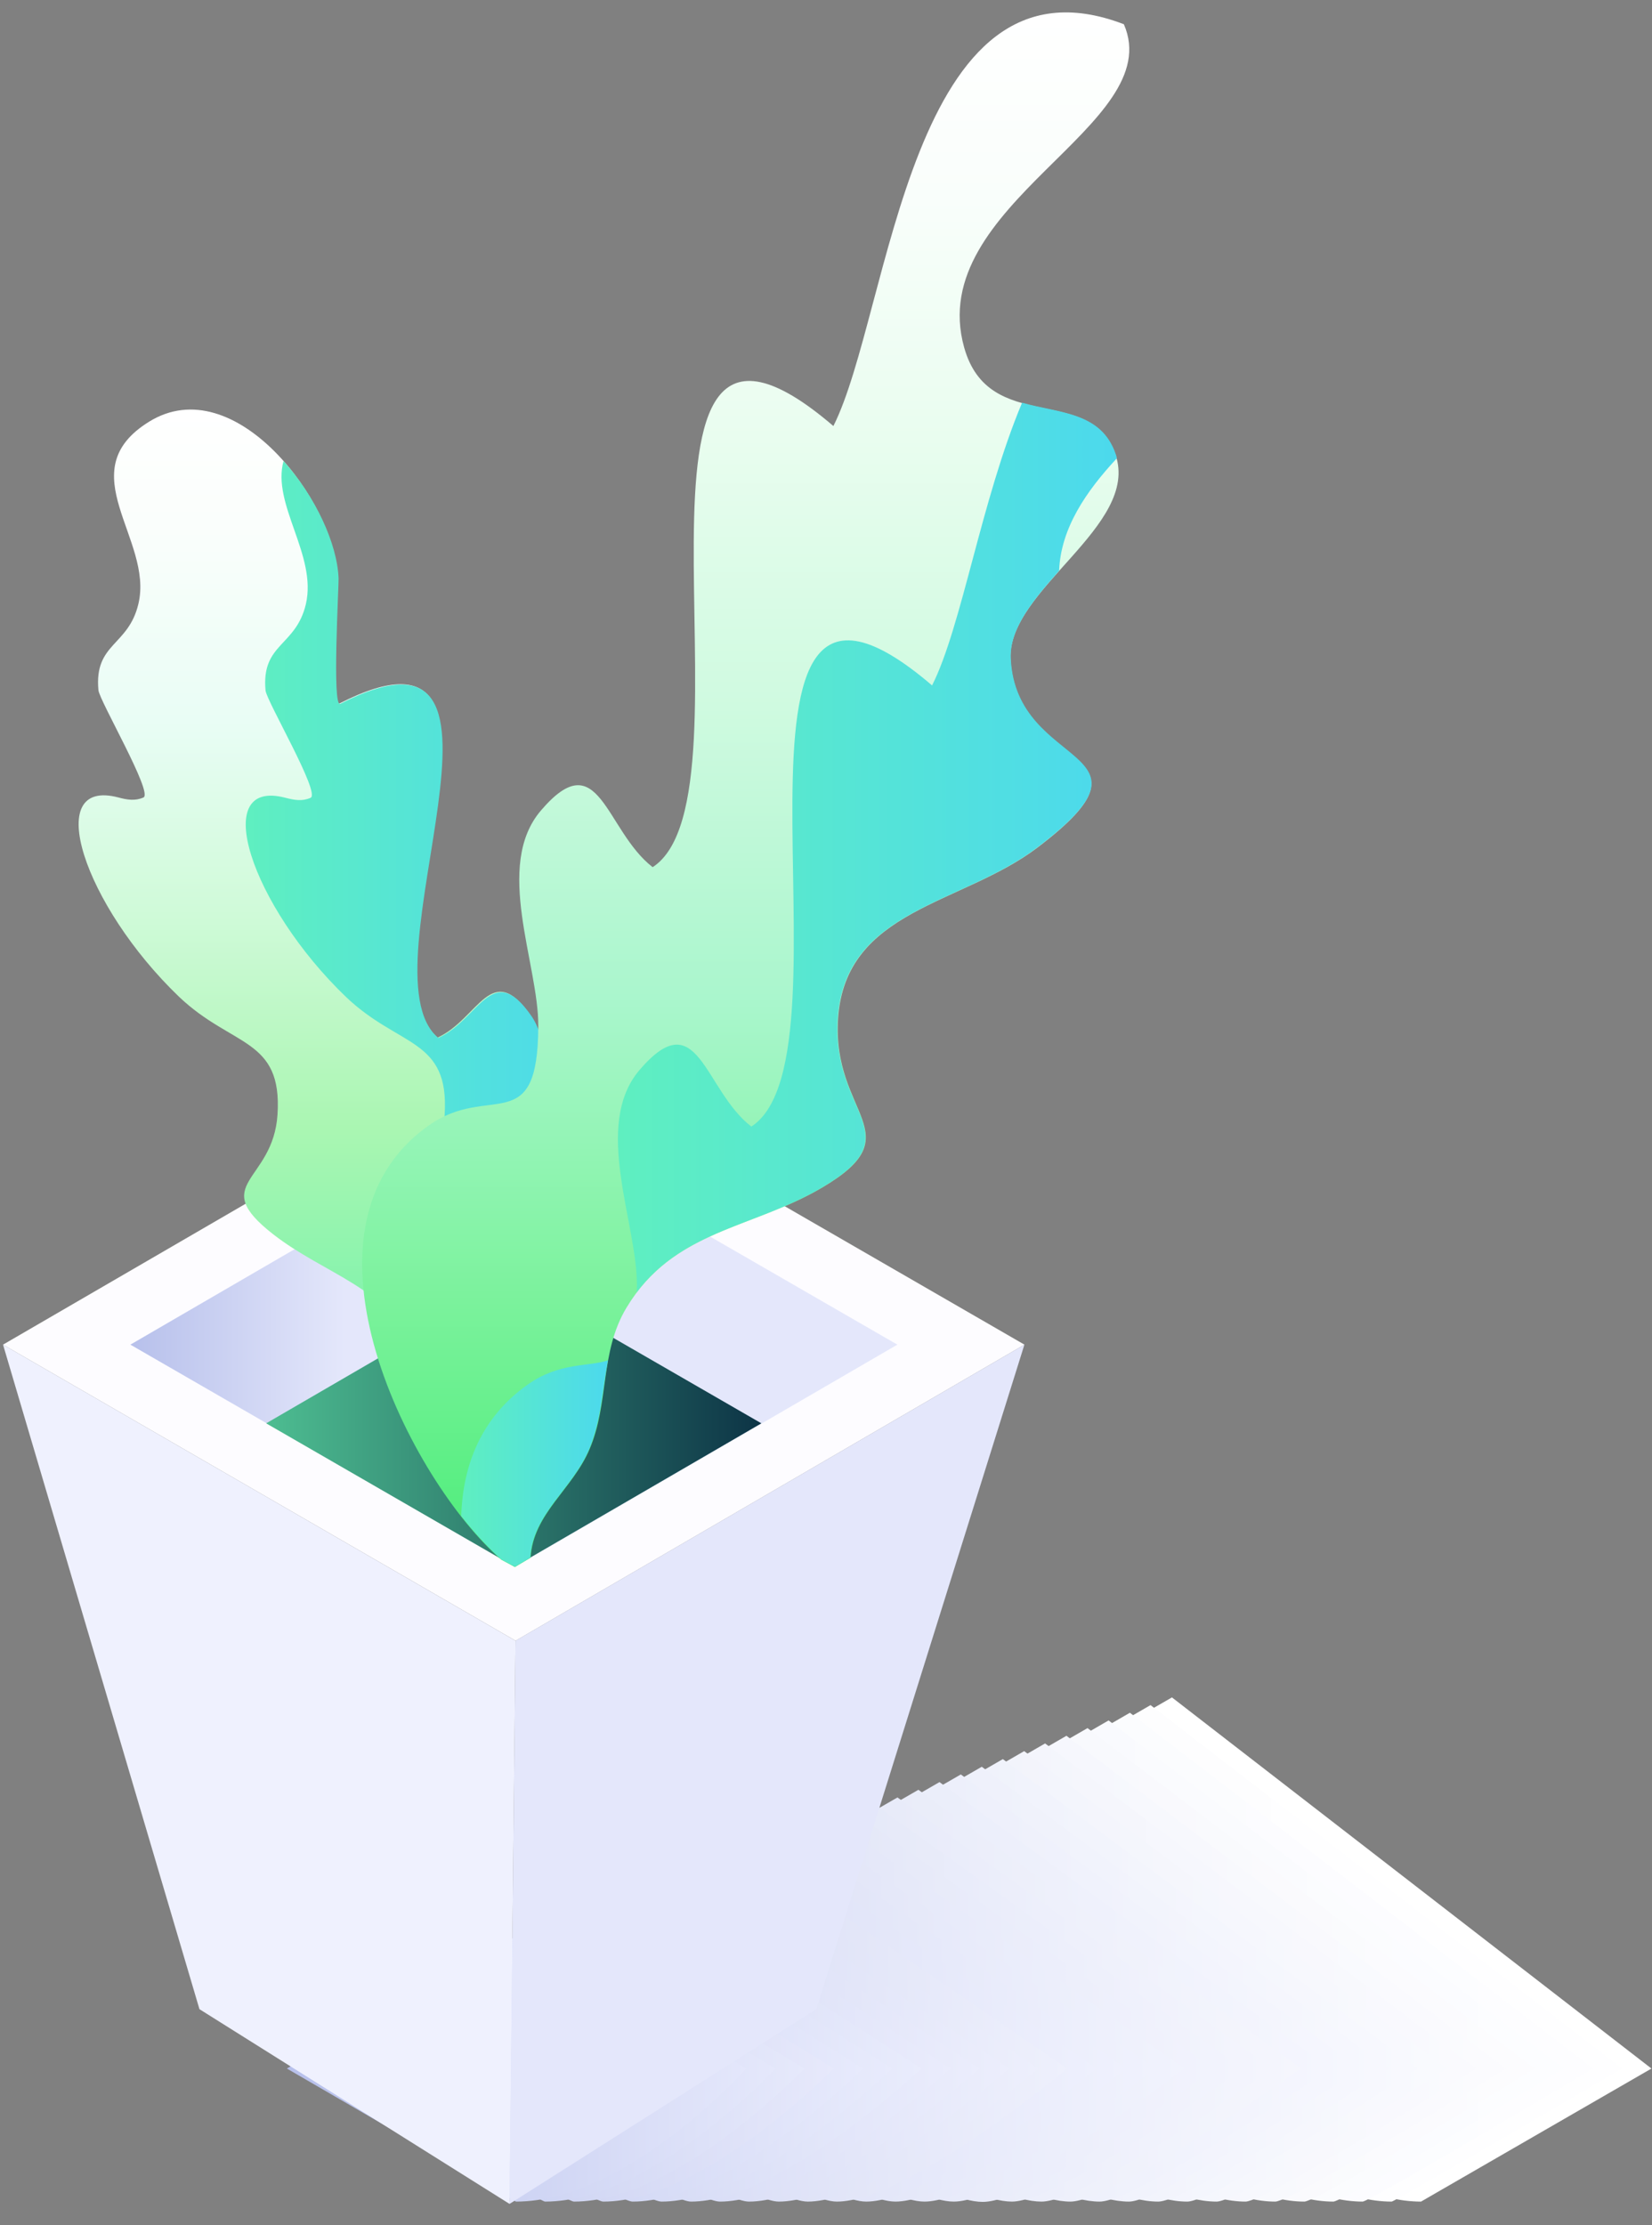 <svg width="49" height="66" viewBox="0 0 49 66" fill="none" xmlns="http://www.w3.org/2000/svg">
<rect x="0" y="0" width="49" height="66" fill="#808080" stroke="none"/>
<g clip-path="url(#clip0_616_4707)">
<path d="M27.926 54.291C27.926 54.291 37.085 65.299 42.149 65.299L48.984 61.353L34.761 50.345L27.926 54.291Z" fill="white"/>
<path d="M27.301 54.519C27.301 54.519 36.391 65.299 41.277 65.299C41.386 65.299 48.112 61.352 48.112 61.352L34.126 50.573L27.301 54.519Z" fill="url(#paint0_linear_616_4707)"/>
<path d="M26.68 54.746C26.68 54.746 35.691 65.299 40.418 65.299C40.626 65.299 47.253 61.353 47.253 61.353L33.514 50.8L26.68 54.746Z" fill="url(#paint1_linear_616_4707)"/>
<path d="M26.047 54.974C26.047 54.974 34.978 65.299 39.548 65.299C39.865 65.299 46.383 61.352 46.383 61.352L32.882 51.028L26.047 54.974Z" fill="url(#paint2_linear_616_4707)"/>
<path d="M25.422 55.201C25.422 55.201 34.274 65.299 38.686 65.299C39.111 65.299 45.521 61.352 45.521 61.352L32.257 51.255L25.422 55.201Z" fill="url(#paint3_linear_616_4707)"/>
<path d="M24.797 55.429C24.797 55.429 33.58 65.299 37.824 65.299C38.358 65.299 44.658 61.353 44.658 61.353L31.632 51.483L24.797 55.429Z" fill="url(#paint4_linear_616_4707)"/>
<path d="M24.164 55.656C24.164 55.656 32.868 65.299 36.943 65.299C37.576 65.299 43.778 61.353 43.778 61.353L30.999 51.71L24.164 55.656Z" fill="url(#paint5_linear_616_4707)"/>
<path d="M23.543 55.883C23.543 55.883 32.168 65.299 36.085 65.299C36.827 65.299 42.92 61.352 42.92 61.352L30.378 51.938L23.543 55.883Z" fill="url(#paint6_linear_616_4707)"/>
<path d="M22.91 56.111C22.91 56.111 31.456 65.299 35.215 65.299C36.065 65.299 42.05 61.352 42.05 61.352L29.745 52.175L22.91 56.111Z" fill="url(#paint7_linear_616_4707)"/>
<path d="M22.285 56.339C22.285 56.339 30.762 65.299 34.352 65.299C35.302 65.299 41.187 61.353 41.187 61.353L29.12 52.402L22.285 56.339Z" fill="url(#paint8_linear_616_4707)"/>
<path d="M21.664 56.566C21.664 56.566 30.062 65.299 33.484 65.299C34.542 65.299 40.319 61.352 40.319 61.352L28.499 52.63L21.664 56.566Z" fill="url(#paint9_linear_616_4707)"/>
<path d="M21.031 56.793C21.031 56.793 29.35 65.299 32.614 65.299C33.781 65.299 39.449 61.352 39.449 61.352L27.866 52.857L21.031 56.793Z" fill="url(#paint10_linear_616_4707)"/>
<path d="M20.406 57.021C20.406 57.021 28.646 65.299 31.751 65.299C33.027 65.299 38.586 61.352 38.586 61.352L27.241 53.085L20.406 57.021Z" fill="url(#paint11_linear_616_4707)"/>
<path d="M19.785 57.248C19.785 57.248 27.955 65.299 30.893 65.299C32.268 65.299 37.728 61.353 37.728 61.353L26.62 53.312L19.785 57.248Z" fill="url(#paint12_linear_616_4707)"/>
<path d="M19.152 57.476C19.152 57.476 27.243 65.289 30.013 65.299C31.496 65.299 36.847 61.352 36.847 61.352L25.977 53.54L19.152 57.476Z" fill="url(#paint13_linear_616_4707)"/>
<path d="M18.527 57.713C18.527 57.713 26.539 65.299 29.15 65.308C30.743 65.308 35.985 61.362 35.985 61.362L25.362 53.777L18.527 57.713Z" fill="url(#paint14_linear_616_4707)"/>
<path d="M17.906 57.941C17.906 57.941 25.849 65.299 28.292 65.299C29.983 65.299 35.127 61.353 35.127 61.353L24.741 53.995L17.906 57.941Z" fill="url(#paint15_linear_616_4707)"/>
<path d="M17.273 58.168C17.273 58.168 25.137 65.299 27.422 65.299C29.222 65.299 34.256 61.352 34.256 61.352L24.108 54.222L17.273 58.168Z" fill="url(#paint16_linear_616_4707)"/>
<path d="M16.648 58.395C16.648 58.395 24.433 65.299 26.559 65.299C28.468 65.299 33.394 61.352 33.394 61.352L23.483 54.45L16.648 58.395Z" fill="url(#paint17_linear_616_4707)"/>
<path d="M16.027 58.623C16.027 58.623 23.732 65.299 25.691 65.299C27.709 65.299 32.526 61.352 32.526 61.352L22.862 54.677L16.027 58.623Z" fill="url(#paint18_linear_616_4707)"/>
<path d="M15.395 58.85C15.395 58.85 23.03 65.299 24.821 65.299C26.937 65.299 31.655 61.352 31.655 61.352L22.229 54.904L15.395 58.85Z" fill="url(#paint19_linear_616_4707)"/>
<path d="M14.77 59.078C14.77 59.078 22.326 65.299 23.958 65.299C26.184 65.299 30.793 61.352 30.793 61.352L21.604 55.132L14.77 59.078Z" fill="url(#paint20_linear_616_4707)"/>
<path d="M14.148 59.305C14.148 59.305 21.626 65.299 23.1 65.299C25.434 65.299 29.934 61.352 29.934 61.352L20.983 55.359L14.148 59.305Z" fill="url(#paint21_linear_616_4707)"/>
<path d="M13.512 59.533C13.512 59.533 20.91 65.299 22.216 65.299C24.649 65.299 29.051 61.353 29.051 61.353L20.346 55.587L13.512 59.533Z" fill="url(#paint22_linear_616_4707)"/>
<path d="M12.891 59.76C12.891 59.76 20.22 65.299 21.357 65.299C23.899 65.299 28.192 61.352 28.192 61.352L19.725 55.814L12.891 59.76Z" fill="url(#paint23_linear_616_4707)"/>
<path d="M12.266 59.988C12.266 59.988 19.516 65.299 20.495 65.299C23.146 65.299 27.33 61.353 27.33 61.353L19.1 56.042L12.266 59.988Z" fill="url(#paint24_linear_616_4707)"/>
<path d="M11.633 60.215C11.633 60.215 18.804 65.299 19.625 65.299C22.384 65.299 26.46 61.353 26.46 61.353L18.468 56.269L11.633 60.215Z" fill="url(#paint25_linear_616_4707)"/>
<path d="M11.012 60.443C11.012 60.443 18.113 65.299 18.766 65.299C21.625 65.299 25.601 61.352 25.601 61.352L17.846 56.497L11.012 60.443Z" fill="url(#paint26_linear_616_4707)"/>
<path d="M10.387 60.67C10.387 60.67 17.409 65.299 17.894 65.299C20.861 65.299 24.729 61.352 24.729 61.352L17.221 56.724L10.387 60.67Z" fill="url(#paint27_linear_616_4707)"/>
<path d="M9.754 60.898C9.754 60.898 16.698 65.299 17.024 65.299C20.1 65.299 23.859 61.353 23.859 61.353L16.589 56.952L9.754 60.898Z" fill="url(#paint28_linear_616_4707)"/>
<path d="M9.133 61.125C9.133 61.125 15.997 65.299 16.165 65.299C19.34 65.299 23 61.352 23 61.352L15.968 57.179L9.133 61.125Z" fill="url(#paint29_linear_616_4707)"/>
<path d="M8.508 61.352L15.303 65.299C18.587 65.299 22.138 61.352 22.138 61.352L15.343 57.407L8.508 61.352Z" fill="url(#paint30_linear_616_4707)"/>
<path d="M30.386 39.882L15.293 48.664L0.09 39.882L15.194 31.11L30.386 39.882Z" fill="#FDFCFF"/>
<path d="M26.617 39.882L15.281 46.468L3.867 39.882L15.202 33.295L26.617 39.882Z" fill="url(#paint31_linear_616_4707)"/>
<path d="M22.583 42.216L15.263 46.468L7.895 42.216L15.214 37.963L22.583 42.216Z" fill="url(#paint32_linear_616_4707)"/>
<path d="M30.385 39.882L24.213 59.592L15.113 65.368L15.291 48.664L30.385 39.882Z" fill="#E4E7FB"/>
<path d="M15.292 48.664L15.114 65.368L5.916 59.592L0.09 39.882L15.292 48.664Z" fill="#EFF1FE"/>
<path d="M13.889 44.56C13.958 43.63 13.038 43.967 12.751 43.066C12.435 42.028 12.8 41.029 12.306 39.991C11.445 38.161 9.626 37.795 8.102 36.608C6.154 35.086 8.102 35.076 8.231 33.058C8.379 30.774 6.886 31.07 5.303 29.557C2.494 26.857 1.228 23.05 3.513 23.653C3.77 23.722 4.007 23.762 4.255 23.653C4.551 23.524 2.949 20.785 2.919 20.469C2.791 19.064 3.809 19.173 4.106 17.907C4.561 15.989 2.039 13.981 4.423 12.507C6.965 10.935 9.942 14.891 10.021 17.146C10.031 17.363 9.823 20.993 10.071 20.864C16.312 17.68 10.605 28.786 12.979 30.774C14.195 30.22 14.571 28.44 15.738 30.121C16.678 31.476 15.352 33.286 15.165 34.581C14.848 36.915 14.858 34.799 16.144 35.956C19.24 38.764 16.787 44.52 14.472 45.727L13.889 44.56Z" fill="url(#paint33_linear_616_4707)"/>
<path d="M15.186 34.591C15.364 33.305 16.689 31.496 15.76 30.131C14.592 28.459 14.217 30.24 13 30.784C10.616 28.796 16.333 17.69 10.092 20.874C9.845 21.003 10.052 17.363 10.043 17.156C10.003 16.117 9.35 14.723 8.41 13.674C8.054 14.96 9.409 16.463 9.073 17.917C8.776 19.183 7.748 19.074 7.876 20.479C7.906 20.795 9.518 23.534 9.212 23.663C8.964 23.772 8.737 23.732 8.47 23.663C6.185 23.06 7.451 26.867 10.26 29.567C11.843 31.08 13.336 30.784 13.188 33.068C13.059 35.076 11.111 35.096 13.059 36.618C14.573 37.805 16.413 38.171 17.263 40.001C17.392 40.268 17.461 40.535 17.5 40.802C17.817 39.051 17.54 37.222 16.165 35.976C14.869 34.809 14.86 36.925 15.186 34.591Z" fill="url(#paint34_linear_616_4707)"/>
<path d="M15.738 46.202C15.817 44.886 16.985 44.174 17.489 42.977C18.073 41.603 17.786 40.119 18.577 38.794C19.972 36.47 22.306 36.46 24.403 35.214C27.093 33.622 24.67 33.068 24.858 30.21C25.076 26.966 28.527 26.838 30.763 25.146C34.729 22.14 30.12 22.911 29.972 19.539C29.883 17.482 33.819 15.603 33.087 13.486C32.365 11.36 29.329 12.933 28.597 10.302C27.41 6.049 34.65 3.735 33.335 0.719C26.965 -1.724 26.421 9.264 24.719 12.636C17.509 6.455 22.672 23.584 19.358 25.72C17.944 24.622 17.776 22.011 16.045 24.039C14.64 25.68 15.976 28.588 15.966 30.437C15.956 33.8 14.512 32.099 12.712 33.385C8.359 36.47 12.197 43.947 14.868 46.261L15.273 46.478L15.738 46.202Z" fill="url(#paint35_linear_616_4707)"/>
<path d="M29.98 19.529C29.941 18.639 30.653 17.788 31.414 16.928C31.464 15.672 32.206 14.584 33.125 13.595C33.115 13.556 33.115 13.516 33.096 13.477C32.67 12.211 31.414 12.26 30.316 11.944C29.1 14.841 28.526 18.59 27.646 20.33C20.435 14.149 25.598 31.278 22.285 33.414C20.87 32.316 20.712 29.706 18.971 31.733C17.567 33.375 18.902 36.282 18.892 38.132C18.892 38.201 18.882 38.27 18.882 38.329C20.297 36.46 22.443 36.371 24.392 35.214C27.082 33.622 24.659 33.068 24.846 30.21C25.064 26.966 28.516 26.837 30.752 25.146C34.748 22.13 30.138 22.901 29.98 19.529Z" fill="url(#paint36_linear_616_4707)"/>
<path d="M15.648 41.069C14.283 42.038 13.729 43.432 13.68 44.965C14.085 45.48 14.491 45.915 14.867 46.251L15.272 46.468L15.727 46.202C15.806 44.886 16.973 44.174 17.478 42.977C17.834 42.117 17.864 41.227 18.032 40.347C17.448 40.545 16.598 40.396 15.648 41.069Z" fill="url(#paint37_linear_616_4707)"/>
</g>
<defs>
<linearGradient id="paint0_linear_616_4707" x1="27.3" y1="57.937" x2="48.118" y2="57.937" gradientUnits="userSpaceOnUse">
<stop stop-color="#FDFDFE"/>
<stop offset="1" stop-color="#FEFEFF"/>
</linearGradient>
<linearGradient id="paint1_linear_616_4707" x1="26.675" y1="58.051" x2="47.254" y2="58.051" gradientUnits="userSpaceOnUse">
<stop stop-color="#FAFBFE"/>
<stop offset="1" stop-color="#FDFDFF"/>
</linearGradient>
<linearGradient id="paint2_linear_616_4707" x1="26.049" y1="58.165" x2="46.389" y2="58.165" gradientUnits="userSpaceOnUse">
<stop stop-color="#F8F9FD"/>
<stop offset="1" stop-color="#FCFDFF"/>
</linearGradient>
<linearGradient id="paint3_linear_616_4707" x1="25.421" y1="58.279" x2="45.52" y2="58.279" gradientUnits="userSpaceOnUse">
<stop stop-color="#F6F7FC"/>
<stop offset="1" stop-color="#FCFCFE"/>
</linearGradient>
<linearGradient id="paint4_linear_616_4707" x1="24.792" y1="58.392" x2="44.652" y2="58.392" gradientUnits="userSpaceOnUse">
<stop stop-color="#F3F5FC"/>
<stop offset="1" stop-color="#FBFBFE"/>
</linearGradient>
<linearGradient id="paint5_linear_616_4707" x1="24.166" y1="58.506" x2="43.787" y2="58.506" gradientUnits="userSpaceOnUse">
<stop stop-color="#F1F3FB"/>
<stop offset="1" stop-color="#FAFAFE"/>
</linearGradient>
<linearGradient id="paint6_linear_616_4707" x1="23.541" y1="58.62" x2="42.922" y2="58.62" gradientUnits="userSpaceOnUse">
<stop stop-color="#EFF1FA"/>
<stop offset="1" stop-color="#F9FAFE"/>
</linearGradient>
<linearGradient id="paint7_linear_616_4707" x1="22.915" y1="58.734" x2="42.056" y2="58.734" gradientUnits="userSpaceOnUse">
<stop stop-color="#ECEFFA"/>
<stop offset="1" stop-color="#F8F9FE"/>
</linearGradient>
<linearGradient id="paint8_linear_616_4707" x1="22.287" y1="58.848" x2="41.188" y2="58.848" gradientUnits="userSpaceOnUse">
<stop stop-color="#EAEDF9"/>
<stop offset="1" stop-color="#F7F8FE"/>
</linearGradient>
<linearGradient id="paint9_linear_616_4707" x1="21.662" y1="58.962" x2="40.324" y2="58.962" gradientUnits="userSpaceOnUse">
<stop stop-color="#E8EBF9"/>
<stop offset="1" stop-color="#F6F7FE"/>
</linearGradient>
<linearGradient id="paint10_linear_616_4707" x1="21.036" y1="59.076" x2="39.458" y2="59.076" gradientUnits="userSpaceOnUse">
<stop stop-color="#E5E9F8"/>
<stop offset="1" stop-color="#F5F6FE"/>
</linearGradient>
<linearGradient id="paint11_linear_616_4707" x1="20.408" y1="59.19" x2="38.59" y2="59.19" gradientUnits="userSpaceOnUse">
<stop stop-color="#E3E7F7"/>
<stop offset="1" stop-color="#F5F6FD"/>
</linearGradient>
<linearGradient id="paint12_linear_616_4707" x1="19.783" y1="59.304" x2="37.726" y2="59.304" gradientUnits="userSpaceOnUse">
<stop stop-color="#E1E5F7"/>
<stop offset="1" stop-color="#F4F5FD"/>
</linearGradient>
<linearGradient id="paint13_linear_616_4707" x1="19.157" y1="59.417" x2="36.86" y2="59.417" gradientUnits="userSpaceOnUse">
<stop stop-color="#DEE3F6"/>
<stop offset="1" stop-color="#F3F4FD"/>
</linearGradient>
<linearGradient id="paint14_linear_616_4707" x1="18.529" y1="59.531" x2="35.992" y2="59.531" gradientUnits="userSpaceOnUse">
<stop stop-color="#DCE1F5"/>
<stop offset="1" stop-color="#F2F3FD"/>
</linearGradient>
<linearGradient id="paint15_linear_616_4707" x1="17.904" y1="59.645" x2="35.128" y2="59.645" gradientUnits="userSpaceOnUse">
<stop stop-color="#DADEF5"/>
<stop offset="1" stop-color="#F1F3FD"/>
</linearGradient>
<linearGradient id="paint16_linear_616_4707" x1="17.278" y1="59.759" x2="34.262" y2="59.759" gradientUnits="userSpaceOnUse">
<stop stop-color="#D8DCF4"/>
<stop offset="1" stop-color="#F0F2FD"/>
</linearGradient>
<linearGradient id="paint17_linear_616_4707" x1="16.649" y1="59.873" x2="33.394" y2="59.873" gradientUnits="userSpaceOnUse">
<stop stop-color="#D5DAF3"/>
<stop offset="1" stop-color="#EFF1FD"/>
</linearGradient>
<linearGradient id="paint18_linear_616_4707" x1="16.025" y1="59.987" x2="32.53" y2="59.987" gradientUnits="userSpaceOnUse">
<stop stop-color="#D3D8F3"/>
<stop offset="1" stop-color="#EEF0FD"/>
</linearGradient>
<linearGradient id="paint19_linear_616_4707" x1="15.399" y1="60.101" x2="31.664" y2="60.101" gradientUnits="userSpaceOnUse">
<stop stop-color="#D1D6F2"/>
<stop offset="1" stop-color="#EEF0FC"/>
</linearGradient>
<linearGradient id="paint20_linear_616_4707" x1="14.771" y1="60.215" x2="30.796" y2="60.215" gradientUnits="userSpaceOnUse">
<stop stop-color="#CED4F1"/>
<stop offset="1" stop-color="#EDEFFC"/>
</linearGradient>
<linearGradient id="paint21_linear_616_4707" x1="14.146" y1="60.329" x2="29.931" y2="60.329" gradientUnits="userSpaceOnUse">
<stop stop-color="#CCD2F1"/>
<stop offset="1" stop-color="#ECEEFC"/>
</linearGradient>
<linearGradient id="paint22_linear_616_4707" x1="13.516" y1="60.443" x2="29.062" y2="60.443" gradientUnits="userSpaceOnUse">
<stop stop-color="#CAD0F0"/>
<stop offset="1" stop-color="#EBEDFC"/>
</linearGradient>
<linearGradient id="paint23_linear_616_4707" x1="12.892" y1="60.556" x2="28.198" y2="60.556" gradientUnits="userSpaceOnUse">
<stop stop-color="#C7CEF0"/>
<stop offset="1" stop-color="#EAECFC"/>
</linearGradient>
<linearGradient id="paint24_linear_616_4707" x1="12.263" y1="60.67" x2="27.33" y2="60.67" gradientUnits="userSpaceOnUse">
<stop stop-color="#C5CCEF"/>
<stop offset="1" stop-color="#E9ECFC"/>
</linearGradient>
<linearGradient id="paint25_linear_616_4707" x1="11.637" y1="60.784" x2="26.464" y2="60.784" gradientUnits="userSpaceOnUse">
<stop stop-color="#C3CAEE"/>
<stop offset="1" stop-color="#E8EBFC"/>
</linearGradient>
<linearGradient id="paint26_linear_616_4707" x1="11.012" y1="60.898" x2="25.599" y2="60.898" gradientUnits="userSpaceOnUse">
<stop stop-color="#C0C8EE"/>
<stop offset="1" stop-color="#E7EAFC"/>
</linearGradient>
<linearGradient id="paint27_linear_616_4707" x1="10.384" y1="61.012" x2="24.732" y2="61.012" gradientUnits="userSpaceOnUse">
<stop stop-color="#BEC6ED"/>
<stop offset="1" stop-color="#E7E9FB"/>
</linearGradient>
<linearGradient id="paint28_linear_616_4707" x1="9.758" y1="61.126" x2="23.866" y2="61.126" gradientUnits="userSpaceOnUse">
<stop stop-color="#BCC4EC"/>
<stop offset="1" stop-color="#E6E9FB"/>
</linearGradient>
<linearGradient id="paint29_linear_616_4707" x1="9.133" y1="61.24" x2="23.001" y2="61.24" gradientUnits="userSpaceOnUse">
<stop stop-color="#B9C2EC"/>
<stop offset="1" stop-color="#E5E8FB"/>
</linearGradient>
<linearGradient id="paint30_linear_616_4707" x1="8.505" y1="61.354" x2="22.134" y2="61.354" gradientUnits="userSpaceOnUse">
<stop stop-color="#B7C0EB"/>
<stop offset="1" stop-color="#E4E7FB"/>
</linearGradient>
<linearGradient id="paint31_linear_616_4707" x1="3.868" y1="39.885" x2="26.614" y2="39.885" gradientUnits="userSpaceOnUse">
<stop stop-color="#B7C0EB"/>
<stop offset="0.279" stop-color="#E4E7FB"/>
<stop offset="1" stop-color="#E4E7FB"/>
</linearGradient>
<linearGradient id="paint32_linear_616_4707" x1="7.895" y1="42.216" x2="22.583" y2="42.216" gradientUnits="userSpaceOnUse">
<stop stop-color="#4DBD91"/>
<stop offset="1" stop-color="#0D3446"/>
</linearGradient>
<linearGradient id="paint33_linear_616_4707" x1="9.977" y1="45.738" x2="9.977" y2="12.161" gradientUnits="userSpaceOnUse">
<stop stop-color="#63ED4C"/>
<stop offset="0.171" stop-color="#7BF2AB"/>
<stop offset="0.366" stop-color="#AAF6B2"/>
<stop offset="0.553" stop-color="#CFFAD8"/>
<stop offset="0.726" stop-color="#E9FDF5"/>
<stop offset="0.88" stop-color="#F9FEFB"/>
<stop offset="1" stop-color="white"/>
</linearGradient>
<linearGradient id="paint34_linear_616_4707" x1="7.289" y1="27.234" x2="17.612" y2="27.234" gradientUnits="userSpaceOnUse">
<stop stop-color="#5FEFC0"/>
<stop offset="0.134" stop-color="#5CECC6"/>
<stop offset="1" stop-color="#4CD9ED"/>
</linearGradient>
<linearGradient id="paint35_linear_616_4707" x1="22.126" y1="46.471" x2="22.126" y2="0.351" gradientUnits="userSpaceOnUse">
<stop stop-color="#4CED79"/>
<stop offset="0.171" stop-color="#7BF29C"/>
<stop offset="0.366" stop-color="#AAF6CD"/>
<stop offset="0.553" stop-color="#CFFAE0"/>
<stop offset="0.726" stop-color="#E9FDEF"/>
<stop offset="0.88" stop-color="#F9FEFB"/>
<stop offset="1" stop-color="white"/>
</linearGradient>
<linearGradient id="paint36_linear_616_4707" x1="18.337" y1="25.131" x2="33.128" y2="25.131" gradientUnits="userSpaceOnUse">
<stop stop-color="#5FEFC0"/>
<stop offset="0.134" stop-color="#5CECC6"/>
<stop offset="1" stop-color="#4CD9ED"/>
</linearGradient>
<linearGradient id="paint37_linear_616_4707" x1="13.685" y1="43.41" x2="18.041" y2="43.41" gradientUnits="userSpaceOnUse">
<stop stop-color="#5FEFC0"/>
<stop offset="0.134" stop-color="#5CECC6"/>
<stop offset="1" stop-color="#4CD9ED"/>
</linearGradient>
<clipPath id="clip0_616_4707">
<rect width="49" height="66" fill="white"/>
</clipPath>
</defs>
</svg>
